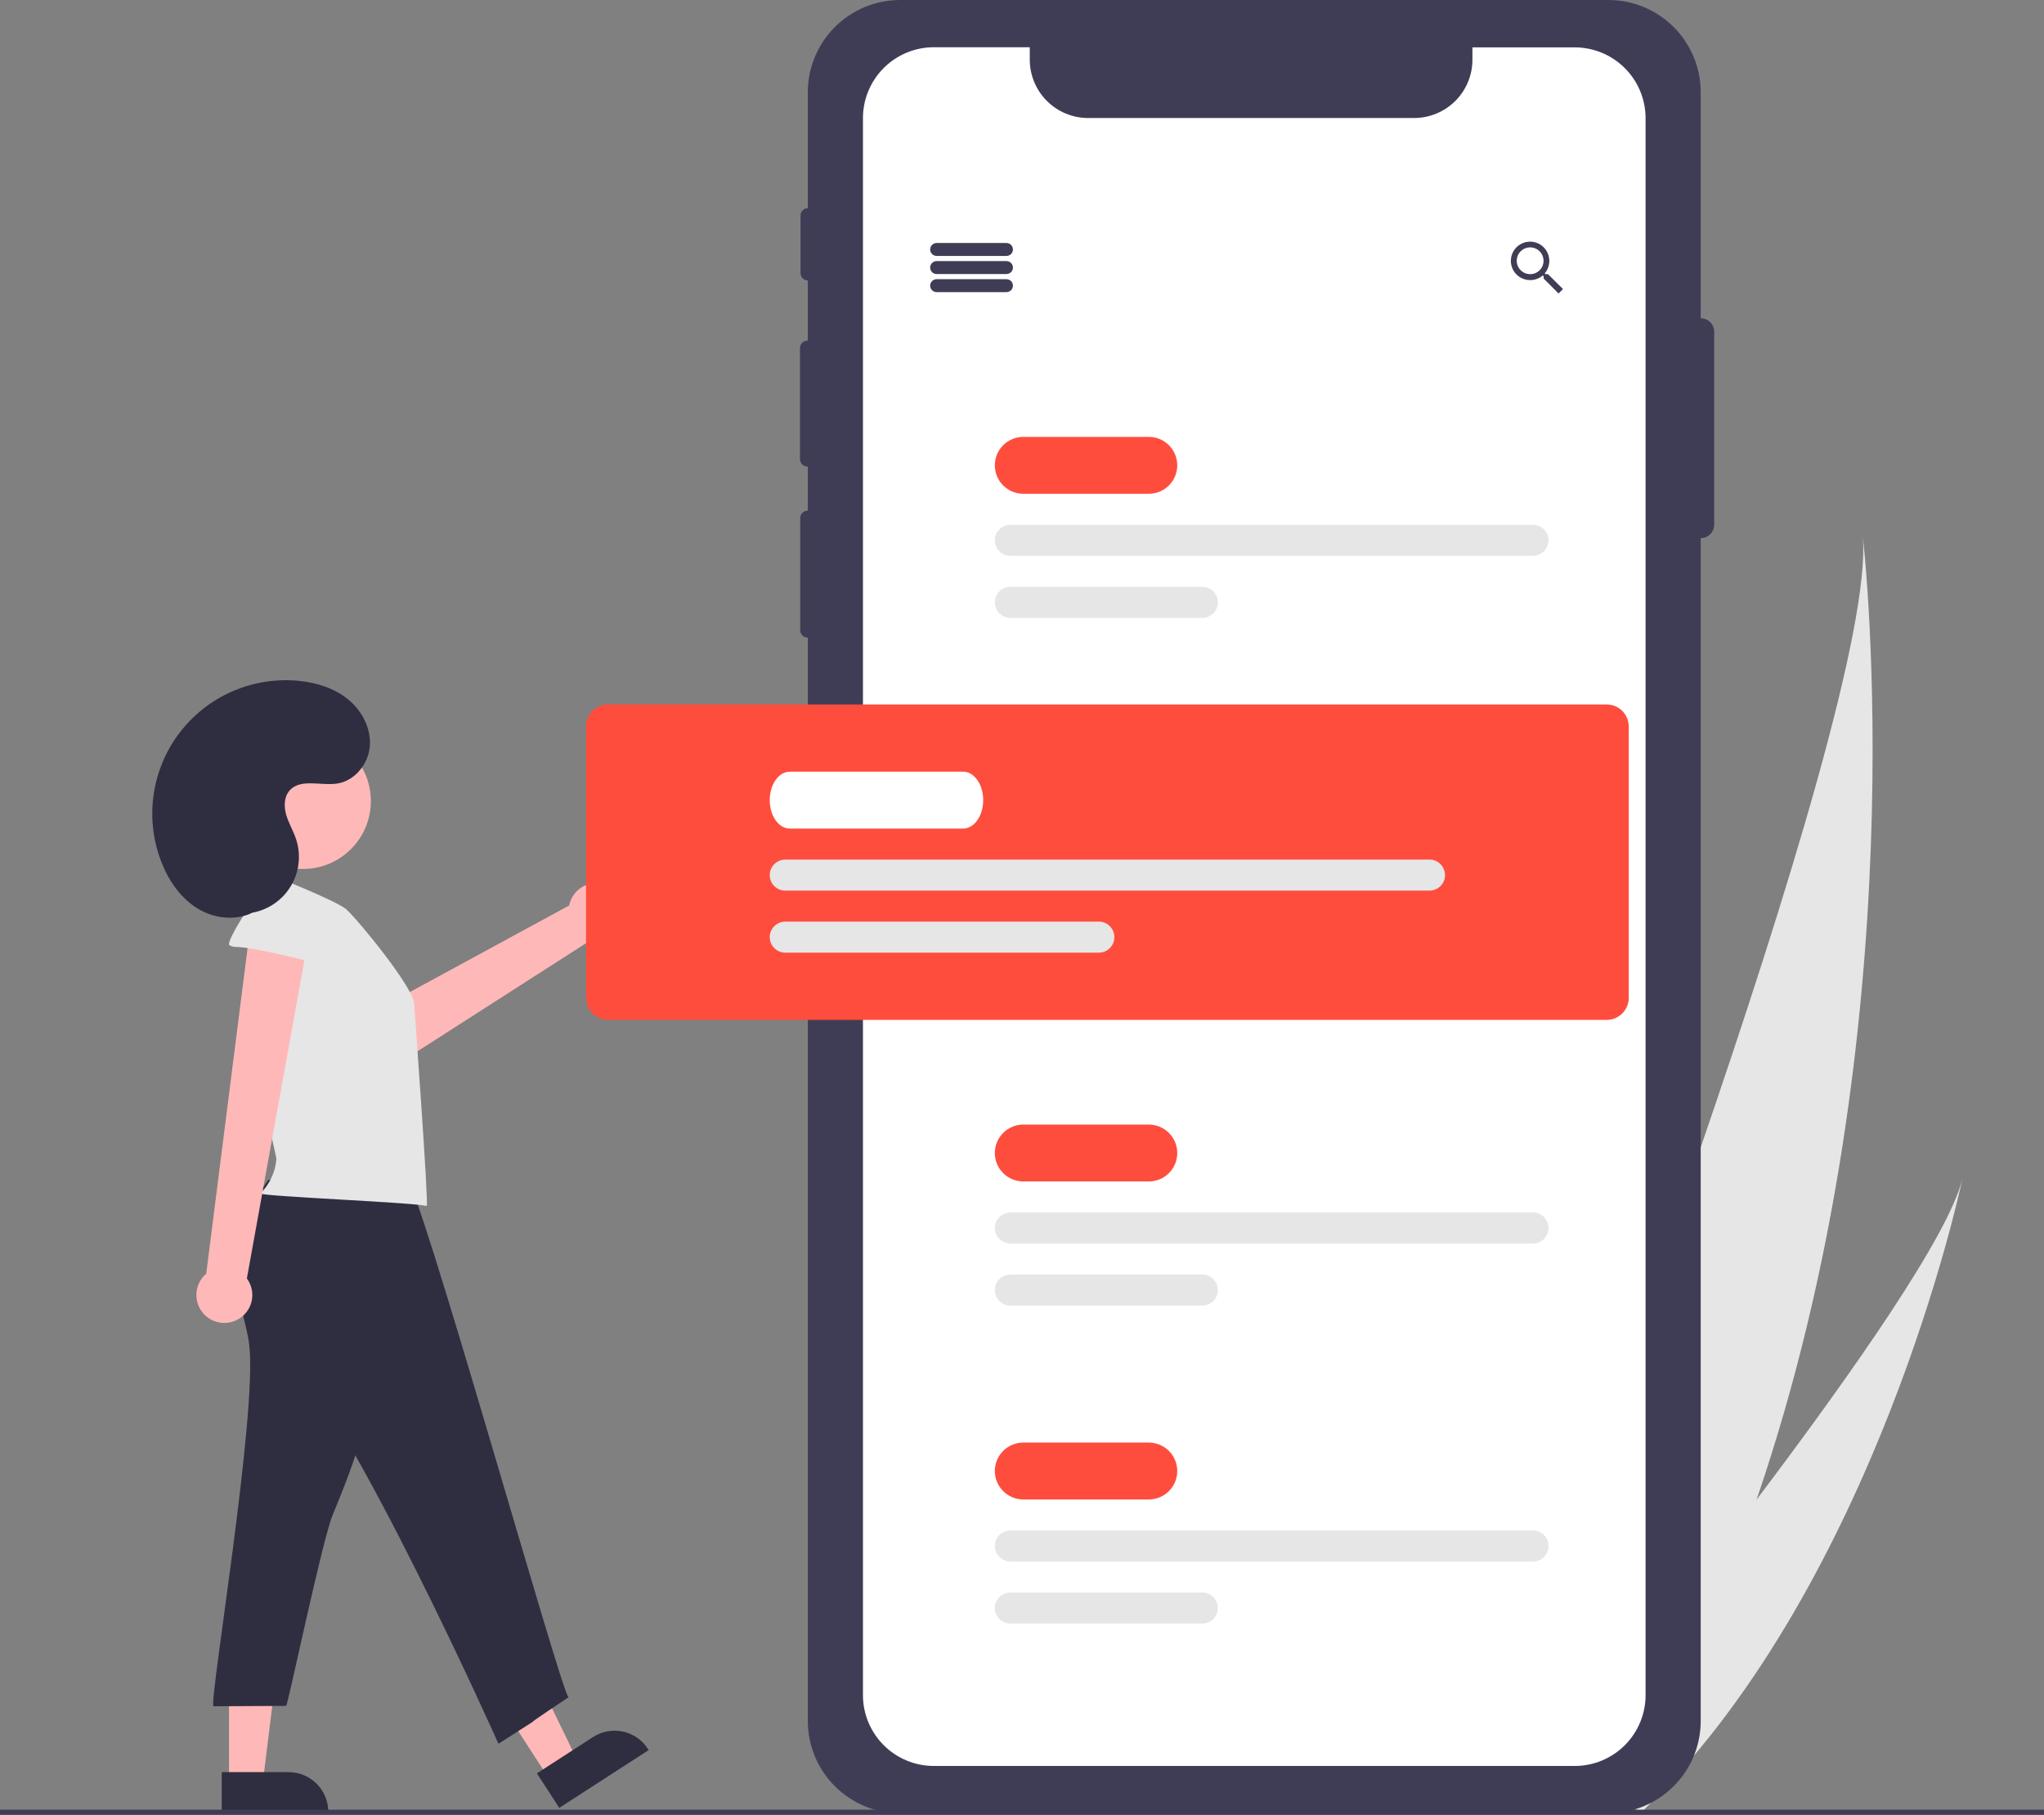 <svg width="116" height="103" viewBox="0 0 116 103" fill="none" xmlns="http://www.w3.org/2000/svg">
    <rect x="0" y="0" width="116" height="103" fill="#808080" stroke="none"/>
    <g clip-path="url(#clip0_422_5579)">
        <path d="M99.69 85.106C97.733 90.834 95.216 96.55 91.991 101.99C91.919 102.113 91.847 102.233 91.774 102.355L83.791 99.832C83.837 99.716 83.887 99.587 83.941 99.446C87.161 91.125 106.588 40.427 105.716 30.432C105.81 31.25 108.849 58.327 99.69 85.106Z" fill="#E6E6E6"/>
        <path d="M93.531 102.477C93.423 102.588 93.311 102.698 93.199 102.806L87.21 100.912C87.291 100.815 87.386 100.699 87.494 100.569C89.268 98.404 94.541 91.924 99.69 85.106C105.224 77.778 110.615 70.061 111.371 66.89C111.219 67.612 106.493 89.561 93.531 102.477Z" fill="#E6E6E6"/>
        <path d="M96.525 18.064C96.522 18.064 96.52 18.065 96.518 18.065V5.237C96.518 3.848 95.966 2.516 94.983 1.534C94 0.552 92.667 0 91.278 0H51.086C49.696 0 48.363 0.552 47.38 1.534C46.397 2.516 45.845 3.848 45.845 5.237V11.813C45.734 11.815 45.629 11.861 45.551 11.94C45.473 12.019 45.43 12.126 45.43 12.237V15.494C45.43 15.605 45.473 15.711 45.551 15.791C45.629 15.87 45.734 15.916 45.845 15.918V19.33H45.824C45.768 19.33 45.713 19.341 45.661 19.363C45.61 19.384 45.563 19.415 45.523 19.455C45.484 19.494 45.453 19.541 45.431 19.593C45.41 19.644 45.399 19.699 45.399 19.755V26.054C45.399 26.11 45.41 26.165 45.431 26.216C45.453 26.268 45.484 26.315 45.523 26.354C45.563 26.394 45.61 26.425 45.661 26.446C45.713 26.468 45.768 26.479 45.824 26.479H45.845V28.98H45.839C45.783 28.98 45.727 28.991 45.676 29.013C45.624 29.034 45.578 29.065 45.538 29.105C45.498 29.144 45.467 29.191 45.446 29.243C45.425 29.294 45.413 29.349 45.413 29.405V35.766C45.413 35.821 45.425 35.877 45.446 35.928C45.467 35.98 45.498 36.027 45.538 36.066C45.578 36.105 45.624 36.137 45.676 36.158C45.727 36.179 45.783 36.19 45.839 36.19H45.845V97.672C45.845 99.061 46.397 100.393 47.38 101.375C48.363 102.357 49.696 102.909 51.086 102.909H91.278C92.667 102.909 94 102.357 94.983 101.375C95.966 100.393 96.518 99.061 96.518 97.672V30.538C96.52 30.538 96.522 30.539 96.525 30.539C96.624 30.539 96.722 30.519 96.814 30.481C96.906 30.443 96.99 30.387 97.06 30.317C97.13 30.247 97.186 30.163 97.224 30.072C97.262 29.98 97.282 29.882 97.282 29.782V18.82C97.282 18.62 97.202 18.427 97.06 18.285C96.918 18.144 96.725 18.064 96.525 18.064Z" fill="#3F3D56"/>
        <path d="M93.389 6.702V96.205C93.389 97.271 92.965 98.294 92.21 99.048C91.455 99.802 90.431 100.225 89.364 100.225H52.999C51.932 100.225 50.908 99.802 50.154 99.048C49.399 98.294 48.975 97.271 48.974 96.205V6.702C48.974 5.636 49.398 4.613 50.153 3.859C50.908 3.104 51.932 2.681 52.999 2.681H58.441V3.386C58.441 4.265 58.791 5.107 59.412 5.728C60.033 6.349 60.876 6.698 61.755 6.698H80.256C81.134 6.696 81.975 6.346 82.595 5.726C83.215 5.105 83.563 4.263 83.563 3.386V2.688H89.364C90.43 2.688 91.453 3.111 92.208 3.863C92.962 4.616 93.387 5.637 93.389 6.702Z" fill="white"/>
        <path d="M34.42 50.221C34.205 50.138 33.974 50.103 33.744 50.119C33.514 50.134 33.29 50.2 33.088 50.311C32.886 50.423 32.711 50.577 32.575 50.763C32.44 50.949 32.346 51.163 32.302 51.389L19.343 58.43L21.622 60.993L33.656 53.275C34.042 53.324 34.431 53.23 34.752 53.011C35.072 52.792 35.301 52.463 35.395 52.087C35.49 51.711 35.442 51.313 35.263 50.969C35.083 50.625 34.783 50.359 34.42 50.221H34.42Z" fill="#FFB8B8"/>
        <path d="M31.115 100.881L32.73 99.838L29.469 93.117L27.086 94.657L31.115 100.881Z" fill="#FFB8B8"/>
        <path d="M36.814 99.323L31.739 102.603L30.47 100.644L33.658 98.584C34.158 98.26 34.767 98.148 35.35 98.273C35.933 98.398 36.442 98.749 36.766 99.25L36.814 99.323L36.814 99.323Z" fill="#2F2E41"/>
        <path d="M12.997 101.124H14.92L15.835 93.712H12.997V101.124Z" fill="#FFB8B8"/>
        <path d="M18.629 102.908H12.584V100.575H16.381C16.676 100.575 16.968 100.633 17.241 100.746C17.514 100.859 17.762 101.024 17.97 101.233C18.179 101.441 18.345 101.689 18.457 101.961C18.57 102.234 18.629 102.526 18.629 102.821V102.908Z" fill="#2F2E41"/>
        <path d="M57.119 14.525H53.154C53.057 14.525 52.964 14.486 52.895 14.417C52.826 14.348 52.787 14.255 52.787 14.158C52.787 14.06 52.826 13.967 52.895 13.899C52.964 13.83 53.057 13.791 53.154 13.791H57.119C57.216 13.791 57.31 13.83 57.379 13.899C57.447 13.967 57.486 14.06 57.486 14.158C57.486 14.255 57.447 14.348 57.379 14.417C57.31 14.486 57.216 14.525 57.119 14.525Z" fill="#3F3D56"/>
        <path d="M57.119 15.552H53.154C53.057 15.552 52.964 15.513 52.895 15.444C52.826 15.376 52.787 15.282 52.787 15.185C52.787 15.088 52.826 14.994 52.895 14.926C52.964 14.857 53.057 14.818 53.154 14.818H57.119C57.216 14.818 57.31 14.857 57.379 14.926C57.447 14.994 57.486 15.088 57.486 15.185C57.486 15.282 57.447 15.376 57.379 15.444C57.31 15.513 57.216 15.552 57.119 15.552Z" fill="#3F3D56"/>
        <path d="M57.119 16.579H53.154C53.057 16.579 52.964 16.54 52.895 16.471C52.826 16.403 52.787 16.309 52.787 16.212C52.787 16.115 52.826 16.021 52.895 15.953C52.964 15.884 53.057 15.845 53.154 15.845H57.119C57.216 15.845 57.31 15.884 57.379 15.953C57.447 16.021 57.486 16.115 57.486 16.212C57.486 16.309 57.447 16.403 57.379 16.471C57.31 16.54 57.216 16.579 57.119 16.579Z" fill="#3F3D56"/>
        <path d="M87.85 15.559H87.717L87.665 15.517C87.834 15.316 87.927 15.062 87.927 14.799C87.926 14.583 87.86 14.373 87.739 14.194C87.618 14.015 87.447 13.876 87.247 13.794C87.047 13.713 86.827 13.692 86.615 13.736C86.404 13.779 86.21 13.884 86.058 14.037C85.906 14.191 85.803 14.386 85.762 14.598C85.721 14.81 85.744 15.029 85.827 15.228C85.911 15.427 86.052 15.597 86.232 15.716C86.413 15.835 86.624 15.898 86.84 15.897C87.102 15.895 87.355 15.802 87.557 15.635L87.607 15.678V15.813L88.45 16.657L88.702 16.404L87.85 15.559ZM86.84 15.559C86.69 15.56 86.543 15.516 86.417 15.433C86.292 15.35 86.194 15.231 86.136 15.093C86.078 14.954 86.062 14.801 86.091 14.654C86.12 14.506 86.191 14.37 86.297 14.264C86.403 14.157 86.539 14.084 86.686 14.054C86.834 14.024 86.986 14.039 87.126 14.096C87.265 14.153 87.384 14.25 87.468 14.374C87.552 14.499 87.597 14.646 87.598 14.796L87.598 14.799C87.599 14.898 87.579 14.997 87.542 15.089C87.505 15.181 87.449 15.264 87.379 15.335C87.31 15.405 87.227 15.461 87.135 15.5C87.044 15.538 86.945 15.559 86.846 15.559C86.844 15.559 86.842 15.559 86.84 15.559H86.84Z" fill="#3F3D56"/>
        <path d="M65.196 28.023H58.073C57.645 28.023 57.234 27.853 56.931 27.551C56.628 27.248 56.458 26.837 56.458 26.409C56.458 25.981 56.628 25.571 56.931 25.268C57.234 24.965 57.645 24.795 58.073 24.795H65.196C65.624 24.795 66.035 24.965 66.338 25.268C66.641 25.571 66.811 25.981 66.811 26.409C66.811 26.837 66.641 27.248 66.338 27.551C66.035 27.853 65.624 28.023 65.196 28.023Z" fill="#FF4D3D"/>
        <path d="M87 31.545H57.339C57.106 31.545 56.882 31.452 56.716 31.287C56.551 31.122 56.458 30.898 56.458 30.664C56.458 30.431 56.551 30.207 56.716 30.042C56.882 29.877 57.106 29.784 57.339 29.784H87C87.234 29.784 87.458 29.877 87.623 30.042C87.788 30.207 87.881 30.431 87.881 30.664C87.881 30.898 87.788 31.122 87.623 31.287C87.458 31.452 87.234 31.545 87 31.545Z" fill="#E6E6E6"/>
        <path d="M68.234 35.066H57.339C57.106 35.066 56.882 34.973 56.716 34.808C56.551 34.643 56.458 34.419 56.458 34.186C56.458 33.952 56.551 33.728 56.716 33.563C56.882 33.398 57.106 33.306 57.339 33.306H68.234C68.468 33.306 68.692 33.398 68.858 33.563C69.023 33.728 69.115 33.952 69.115 34.186C69.115 34.419 69.023 34.643 68.858 34.808C68.692 34.973 68.468 35.066 68.234 35.066Z" fill="#E6E6E6"/>
        <path d="M65.196 67.052H58.073C57.645 67.052 57.234 66.882 56.931 66.58C56.628 66.277 56.458 65.866 56.458 65.438C56.458 65.01 56.628 64.6 56.931 64.297C57.234 63.994 57.645 63.824 58.073 63.824H65.196C65.624 63.824 66.035 63.994 66.338 64.297C66.641 64.6 66.811 65.01 66.811 65.438C66.811 65.866 66.641 66.277 66.338 66.58C66.035 66.882 65.624 67.052 65.196 67.052Z" fill="#FF4D3D"/>
        <path d="M87 70.574H57.339C57.106 70.574 56.882 70.481 56.716 70.316C56.551 70.151 56.458 69.927 56.458 69.693C56.458 69.46 56.551 69.236 56.716 69.071C56.882 68.906 57.106 68.813 57.339 68.813H87C87.234 68.813 87.458 68.906 87.623 69.071C87.788 69.236 87.881 69.46 87.881 69.693C87.881 69.927 87.788 70.151 87.623 70.316C87.458 70.481 87.234 70.574 87 70.574Z" fill="#E6E6E6"/>
        <path d="M68.234 74.095H57.339C57.106 74.095 56.882 74.002 56.716 73.837C56.551 73.672 56.458 73.448 56.458 73.215C56.458 72.981 56.551 72.757 56.716 72.592C56.882 72.427 57.106 72.334 57.339 72.334H68.234C68.468 72.334 68.692 72.427 68.858 72.592C69.023 72.757 69.115 72.981 69.115 73.215C69.115 73.448 69.023 73.672 68.858 73.837C68.692 74.002 68.468 74.095 68.234 74.095Z" fill="#E6E6E6"/>
        <path d="M65.196 85.1H58.073C57.645 85.1 57.234 84.93 56.931 84.627C56.628 84.324 56.458 83.914 56.458 83.486C56.458 83.058 56.628 82.647 56.931 82.344C57.234 82.042 57.645 81.872 58.073 81.872H65.196C65.624 81.872 66.035 82.042 66.338 82.344C66.641 82.647 66.811 83.058 66.811 83.486C66.811 83.914 66.641 84.324 66.338 84.627C66.035 84.93 65.624 85.1 65.196 85.1Z" fill="#FF4D3D"/>
        <path d="M87 88.621H57.339C57.106 88.621 56.882 88.528 56.716 88.363C56.551 88.198 56.458 87.974 56.458 87.741C56.458 87.507 56.551 87.283 56.716 87.118C56.882 86.953 57.106 86.86 57.339 86.86H87C87.234 86.86 87.458 86.953 87.623 87.118C87.788 87.283 87.881 87.507 87.881 87.741C87.881 87.974 87.788 88.198 87.623 88.363C87.458 88.528 87.234 88.621 87 88.621Z" fill="#E6E6E6"/>
        <path d="M68.234 92.142H57.339C57.106 92.142 56.882 92.05 56.716 91.885C56.551 91.719 56.458 91.496 56.458 91.262C56.458 91.028 56.551 90.805 56.716 90.639C56.882 90.474 57.106 90.382 57.339 90.382H68.234C68.468 90.382 68.692 90.474 68.858 90.639C69.023 90.805 69.115 91.028 69.115 91.262C69.115 91.496 69.023 91.719 68.858 91.885C68.692 92.05 68.468 92.142 68.234 92.142Z" fill="#E6E6E6"/>
        <path d="M91.185 57.882H34.506C34.175 57.882 33.858 57.75 33.624 57.516C33.39 57.282 33.259 56.965 33.258 56.635V41.229C33.259 40.898 33.39 40.581 33.624 40.347C33.858 40.113 34.175 39.982 34.506 39.981H91.185C91.516 39.982 91.833 40.113 92.067 40.347C92.301 40.581 92.433 40.898 92.433 41.229V56.635C92.433 56.965 92.301 57.282 92.067 57.516C91.833 57.75 91.516 57.882 91.185 57.882Z" fill="#FF4D3D"/>
        <path d="M14.13 76.211C14.672 80.01 11.803 96.839 12.121 96.838L16.242 96.816C16.389 96.534 18.28 87.453 18.873 85.996C19.701 83.974 20.537 81.927 20.863 79.767C21.169 77.74 21.018 75.674 20.819 73.633C20.828 73.572 20.823 73.51 20.803 73.452C20.784 73.394 20.751 73.341 20.707 73.298C20.663 73.255 20.609 73.223 20.551 73.205C20.492 73.186 20.43 73.182 20.369 73.193L14.841 72.908C13.701 72.849 13.431 72.6 13.605 73.718C13.725 74.553 14.01 75.366 14.13 76.211Z" fill="#2F2E41"/>
        <path d="M15.217 66.975C14.094 68.588 12.916 70.446 13.289 72.378C13.572 73.846 14.691 74.983 15.747 76.046C19.967 80.281 28.288 98.965 28.288 98.965C32.304 96.397 28.192 99.038 32.267 96.324C31.906 96.296 23.7 66.817 23.02 66.778C20.269 66.596 17.897 66.328 15.217 66.975Z" fill="#2F2E41"/>
        <path d="M19.66 51.613C19.089 51.104 15.08 49.536 15.08 49.536C15.006 49.526 14.931 49.529 14.858 49.543C14.63 49.6 14.526 49.884 14.575 50.113C14.623 50.342 14.223 54.107 14.12 55.82C13.94 58.808 15.701 65.577 15.686 65.784C15.625 66.522 15.302 67.215 14.774 67.734C14.911 67.905 23.623 68.246 24.216 68.447C24.335 68.296 23.541 57.558 23.505 56.952C23.444 56.031 20.413 52.31 19.66 51.613Z" fill="#E6E6E6"/>
        <path d="M13.446 74.911C13.652 74.808 13.834 74.661 13.977 74.481C14.121 74.301 14.223 74.091 14.277 73.867C14.331 73.643 14.335 73.41 14.289 73.184C14.243 72.958 14.148 72.745 14.01 72.56L17.686 52.233L14.256 52.188L11.703 72.289C11.407 72.54 11.214 72.891 11.16 73.275C11.106 73.659 11.194 74.05 11.409 74.373C11.624 74.697 11.95 74.93 12.325 75.029C12.701 75.128 13.1 75.086 13.446 74.911H13.446Z" fill="#FFB8B8"/>
        <path d="M13.416 53.741C13.273 53.752 13.131 53.715 13.011 53.636C12.807 53.461 14.472 50.789 14.801 50.75C15.871 50.626 16.973 50.585 18.011 50.874C19.049 51.163 20.026 51.821 20.489 52.794C20.683 53.199 19.278 55.236 18.639 54.937C17.874 54.579 14.424 53.766 13.416 53.741Z" fill="#E6E6E6"/>
        <path d="M17.195 49.317C19.323 49.317 21.047 47.593 21.047 45.467C21.047 43.341 19.323 41.617 17.195 41.617C15.067 41.617 13.342 43.341 13.342 45.467C13.342 47.593 15.067 49.317 17.195 49.317Z" fill="#FFB8B8"/>
        <path d="M13.411 51.833C13.946 51.889 14.487 51.81 14.984 51.603C15.481 51.396 15.918 51.068 16.255 50.648C16.592 50.229 16.819 49.732 16.914 49.203C17.009 48.673 16.97 48.128 16.8 47.618C16.647 47.157 16.391 46.735 16.25 46.27C16.11 45.806 16.106 45.256 16.417 44.884C17.027 44.155 18.201 44.613 19.14 44.468C20.141 44.314 20.909 43.354 20.989 42.346C21.07 41.337 20.543 40.338 19.76 39.697C18.977 39.055 17.966 38.739 16.958 38.641C15.664 38.514 14.358 38.722 13.168 39.245C11.977 39.768 10.941 40.589 10.16 41.628C9.379 42.667 8.879 43.89 8.708 45.178C8.536 46.466 8.7 47.777 9.183 48.984C9.604 50.037 10.292 51.017 11.269 51.594C12.246 52.171 13.536 52.281 14.51 51.699" fill="#2F2E41"/>
        <path d="M54.663 47.024H44.818C44.192 47.024 43.684 46.3 43.684 45.41C43.684 44.52 44.192 43.796 44.818 43.796H54.663C55.289 43.796 55.798 44.52 55.798 45.41C55.798 46.3 55.289 47.024 54.663 47.024Z" fill="white"/>
        <path d="M81.127 50.546H44.565C44.331 50.546 44.107 50.453 43.942 50.288C43.776 50.123 43.684 49.899 43.684 49.665C43.684 49.432 43.776 49.208 43.942 49.043C44.107 48.878 44.331 48.785 44.565 48.785H81.127C81.36 48.785 81.584 48.878 81.75 49.043C81.915 49.208 82.008 49.432 82.008 49.665C82.008 49.899 81.915 50.123 81.75 50.288C81.584 50.453 81.36 50.546 81.127 50.546Z" fill="#E6E6E6"/>
        <path d="M62.361 54.067H44.565C44.331 54.067 44.107 53.974 43.942 53.809C43.776 53.644 43.684 53.42 43.684 53.187C43.684 52.953 43.776 52.729 43.942 52.564C44.107 52.399 44.331 52.306 44.565 52.306H62.361C62.595 52.306 62.819 52.399 62.984 52.564C63.149 52.729 63.242 52.953 63.242 53.187C63.242 53.42 63.149 53.644 62.984 53.809C62.819 53.974 62.595 54.067 62.361 54.067Z" fill="#E6E6E6"/>
        <path d="M116 102.707H0V103H116V102.707Z" fill="#3F3D56"/>
    </g>
    <defs>
        <clipPath id="clip0_422_5579">
            <rect width="116" height="103" fill="white"/>
        </clipPath>
    </defs>
</svg>
